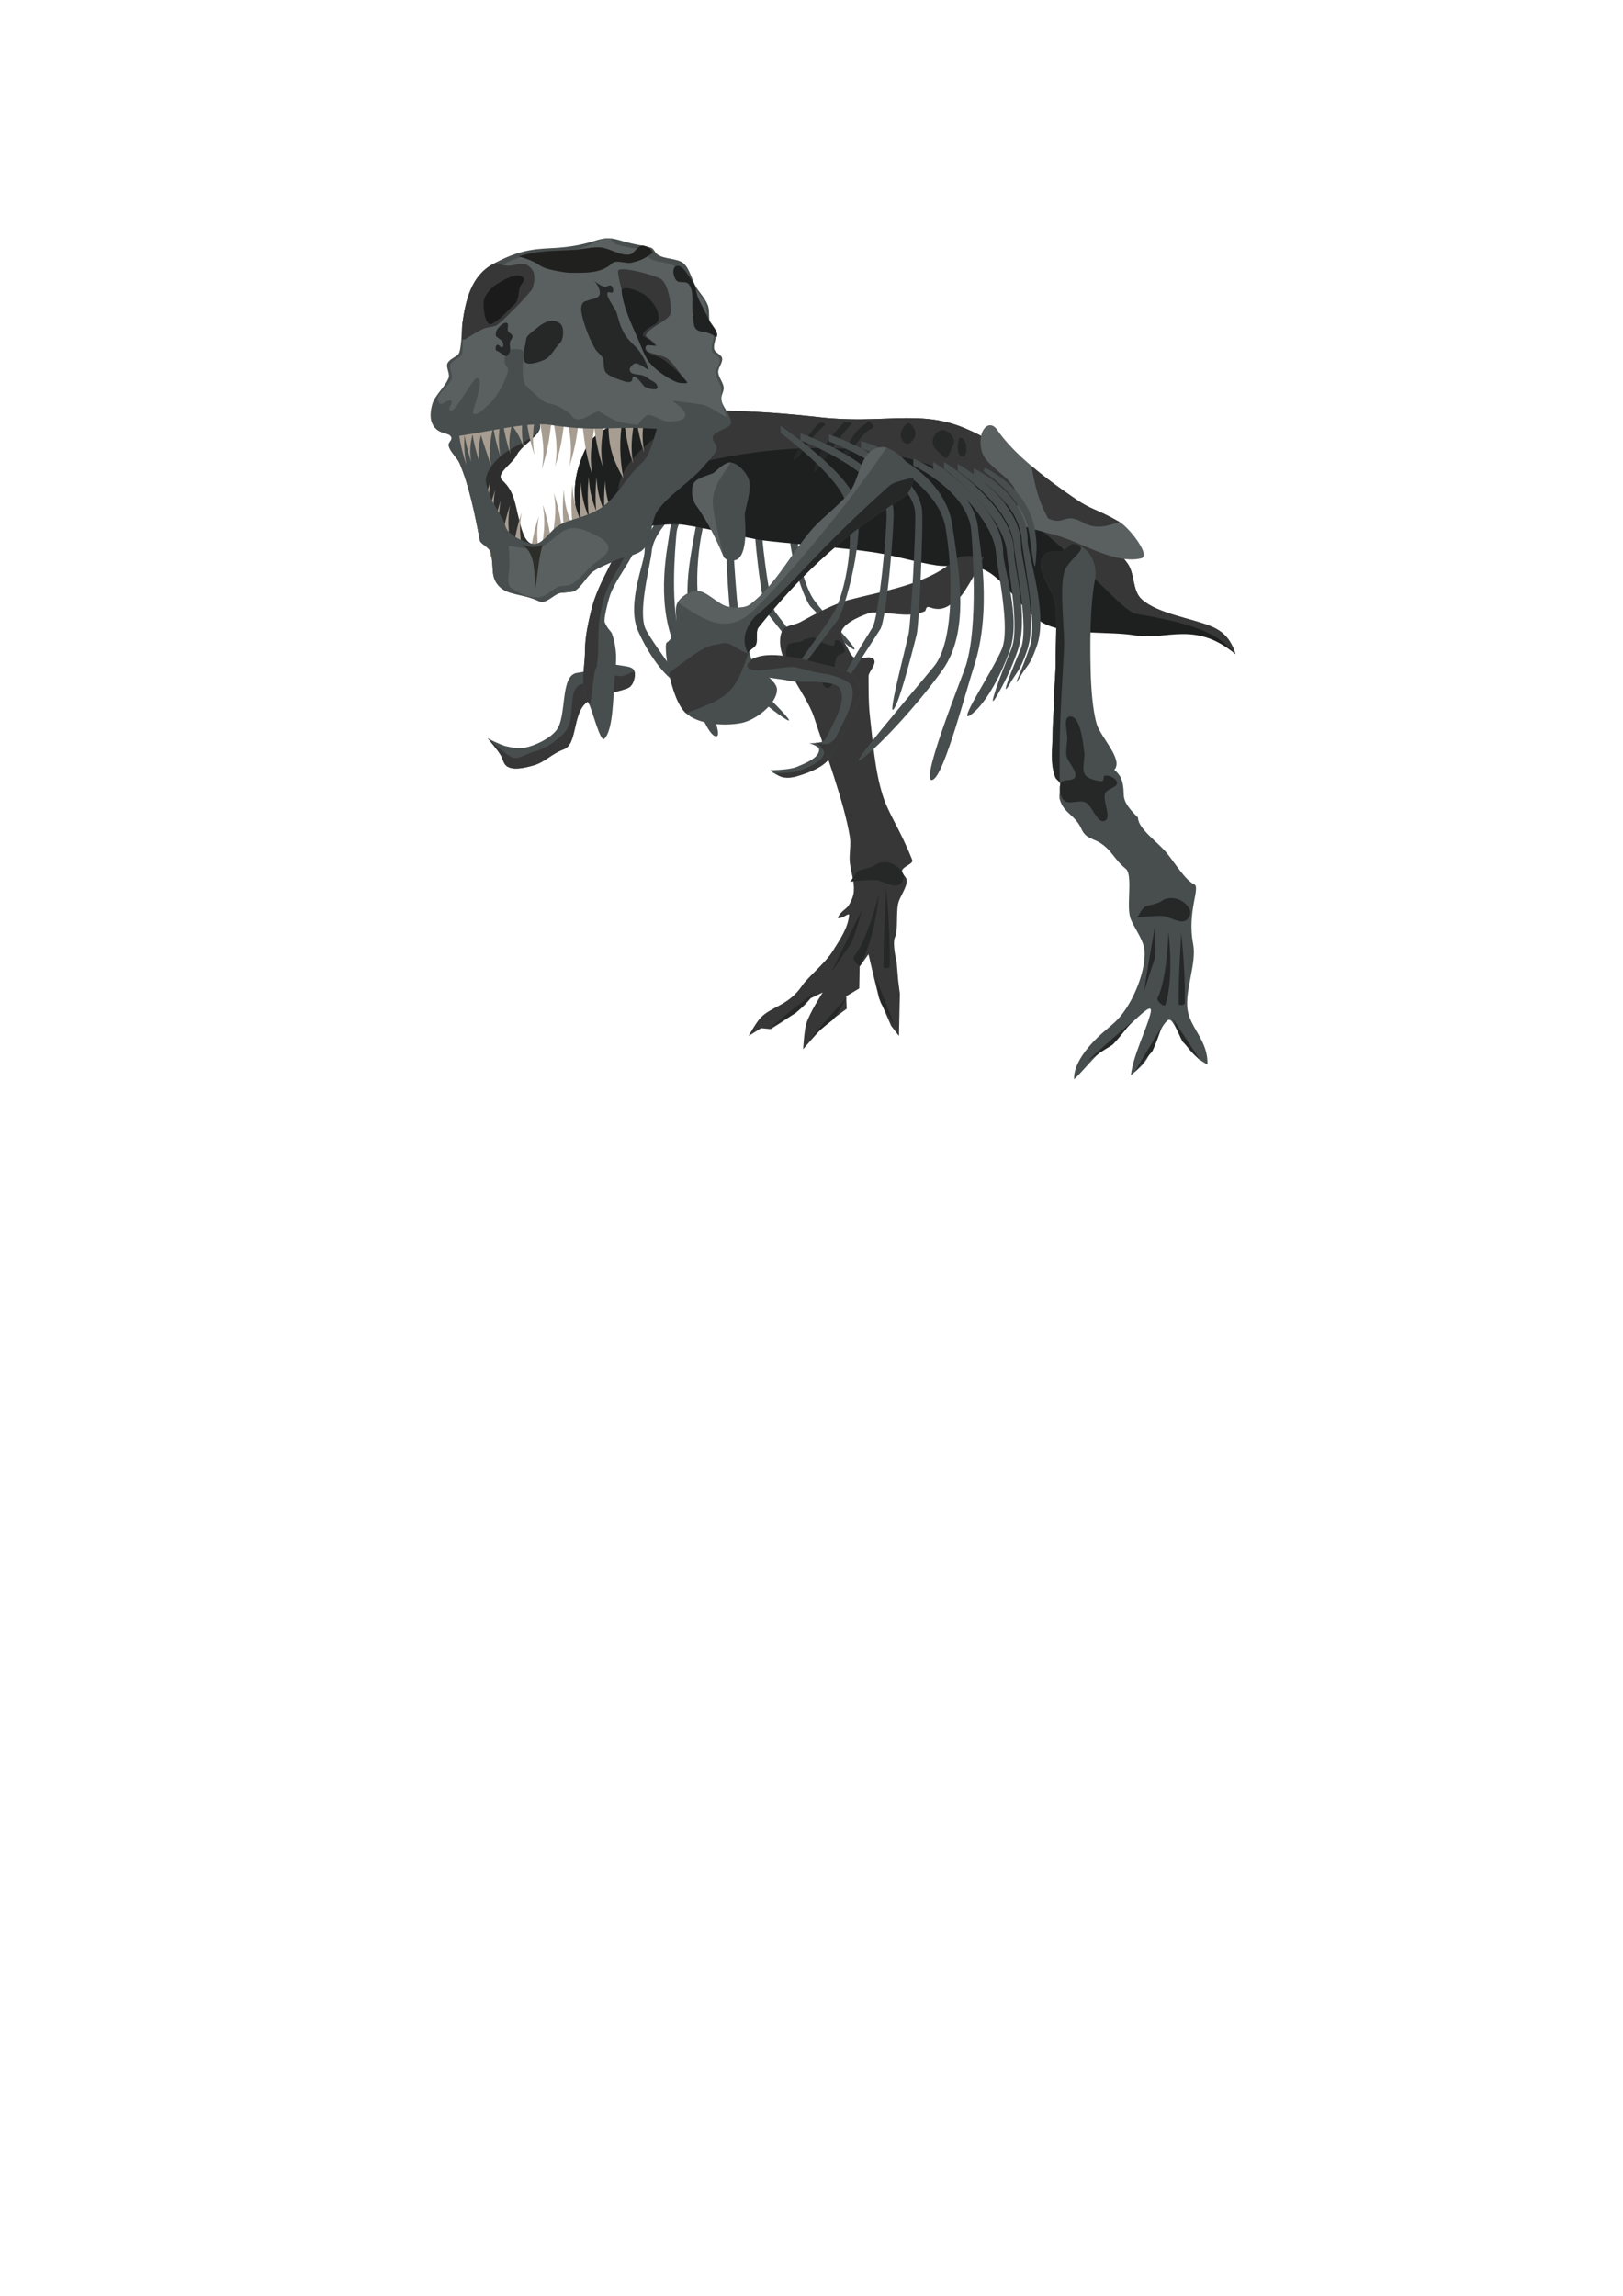<?xml version="1.0" encoding="UTF-8" standalone="no"?>
<!-- Created with Inkscape (http://www.inkscape.org/) -->
<svg
    xmlns:inkscape="http://www.inkscape.org/namespaces/inkscape"
    xmlns:rdf="http://www.w3.org/1999/02/22-rdf-syntax-ns#"
    xmlns="http://www.w3.org/2000/svg"
    xmlns:sodipodi="http://sodipodi.sourceforge.net/DTD/sodipodi-0.dtd"
    xmlns:cc="http://creativecommons.org/ns#"
    xmlns:xlink="http://www.w3.org/1999/xlink"
    xmlns:dc="http://purl.org/dc/elements/1.1/"
    xmlns:svg="http://www.w3.org/2000/svg"
    xmlns:ns1="http://sozi.baierouge.fr"
    id="svg3707"
    sodipodi:docname="dinosaur.svg"
    viewBox="0 0 744.09 1052.4"
    sodipodi:version="0.32"
    inkscape:output_extension="org.inkscape.output.svg.inkscape"
    inkscape:version="0.46"
  >
  <sodipodi:namedview
      id="base"
      bordercolor="#666666"
      inkscape:pageshadow="2"
      guidetolerance="10"
      pagecolor="#ffffff"
      gridtolerance="10000"
      inkscape:window-height="842"
      inkscape:zoom="0.7"
      objecttolerance="10"
      showgrid="false"
      borderopacity="1.0"
      inkscape:current-layer="layer4"
      inkscape:cx="83.78415"
      inkscape:cy="953.05191"
      showguides="true"
      inkscape:window-y="31"
      inkscape:window-x="0"
      inkscape:window-width="1440"
      inkscape:guide-bbox="true"
      inkscape:pageopacity="0.0"
      inkscape:document-units="px"
  />
  <g
      id="layer4"
      inkscape:label="backbone"
      inkscape:groupmode="layer"
    >
    <g
        id="g3343"
        transform="matrix(-1 0 0 .815 755.45 306.94)"
      >
      <path
          id="path3331"
          sodipodi:nodetypes="cssssscc"
          style="fill-rule:evenodd;fill:#484e4e"
          d="m357.86-121.57s25.48 18.89 29.64 31.075c5.13 15.003 0.42 42.182-5.71 52.143-6.06 9.825-23.64 31.864-16.43 26.071 4.93-3.967 12.08-15.313 18.39-23.035 3.35-4.095 13.82-40.78 8.39-55.893-4.86-13.551-34.28-33.571-34.28-33.571v3.21z"
      />
      <path
          id="path3333"
          sodipodi:nodetypes="cssssscc"
          style="fill-rule:evenodd;fill:#484e4e"
          d="m366.96-118.17s38.17 14.35 39.47 32.675c0.49 7.009-3.54 48.604-6.47 53.214-2.76 4.336-20.04 32.45-13.89 26.072 4.87-5.044 12.08-17.1 17.5-25.357 2.9-4.422 6.57-47.908 6.07-54.465-1.59-21.339-42.68-35.359-42.68-35.359v3.22z"
      />
      <path
          id="path3335"
          sodipodi:nodetypes="cssssscc"
          style="fill-rule:evenodd;fill:#484e4e"
          d="m427.83-105.04s27.56 20.412 28.85 38.738c0.5 7.009 6.67 34.279 2.62 43.87-4.46 10.581-21.58 35.784-13.88 29.86 7.34-5.649 14.19-19.838 17.5-29.145 5.42-15.281-3.03-38.311-3.02-45.121 0.04-21.402-32.07-41.422-32.07-41.422v3.22z"
      />
      <path
          id="path3337"
          sodipodi:nodetypes="cssssscc"
          style="fill-rule:evenodd;fill:#484e4e"
          d="m394.74-114.64s34.89 14.31 38.71 36.216c3.37 19.366 4.24 52.273-5.21 63.821-10.57 12.925-41.56 48.875-33.08 42.486 8.44-6.36 25.79-25.146 36.95-40.762 12.73-17.817 7.52-45.335 4.55-66.081-4.09-28.72-41.92-38.89-41.92-38.89v3.21z"
      />
      <path
          id="path3339"
          sodipodi:nodetypes="cssssscc"
          style="fill-rule:evenodd;fill:#484e4e"
          d="m380.1-117.67s38.17 14.35 39.46 32.68c0.5 7.009-1.94 49.862-2.94 55.235-0.99 5.345-11.27 43.78-6.05 33.395 2.98-5.94 8.54-28.211 9.67-32.681 1.29-5.128 3.03-49.928 2.53-56.485-1.59-21.344-42.67-35.354-42.67-35.354v3.21z"
      />
      <path
          id="path3341"
          sodipodi:nodetypes="cssssscc"
          style="fill-rule:evenodd;fill:#484e4e"
          d="m418.73-106.56s25.3 11.831 26.59 30.156c0.49 7.009 3.28 42.796-2.43 61.296-1.52 4.911-22.7 57.259-14.9 52.335 5.21-3.286 14.97-40.803 18.51-51.621 8.52-25.97 2.53-55.988 2.03-62.545-1.59-21.343-29.8-32.831-29.8-32.831v3.21z"
      />
    </g
    >
    <path
        id="path2455"
        sodipodi:nodetypes="csssssscssssssss"
        style="fill-rule:evenodd;fill:#1e2020"
        d="m313.57 240.58c11.37 1.66 28.02 5.98 36.43 7.14 8.55 1.17 36.6 3.23 52.14 5.71 8.22 1.32 18.91 4.51 27.15 5.72 6.38 0.93 15.49-0.74 21.42 1.78 10.63 4.51 18.4 20.65 28.93 25.36 11.33 5.07 28.84 2.92 41.07 5 13.84 2.35 27.15-6.93 45.72 8.57-2.03-6.55-5.37-10.41-11.43-12.85-9.05-3.66-24.11-5.69-31.43-12.15-4.67-4.12-3.06-11.79-6.78-16.78-17.22-23.08-48.68-51.35-75.36-62.15-20.34-8.22-37.28-1.49-65.36-4.64-25.95-2.91-96.4-9.35-107.5 14.29-4.12 8.77-6.33 17.08-4.28 29.64 2.32 14.31 34.93 3.26 49.28 5.36z"
    />
    <path
        id="path2473"
        sodipodi:nodetypes="csssssscssc"
        style="fill-rule:evenodd;fill:#373737"
        d="m566.43 299.86c-2.03-6.55-5.37-10.41-11.43-12.85-9.05-3.66-24.11-5.69-31.43-12.15-4.67-4.12-3.06-11.79-6.78-16.78-17.22-23.08-48.68-51.35-75.36-62.15-20.34-8.22-37.28-1.49-65.36-4.64-25.95-2.91-96.4-9.35-107.5 14.29-4.12 8.77-6.33 17.08-4.28 29.64 22.56-18.11 98.03-40.21 154.11-24.55 56.09 15.66 92.77 69.08 102.42 70.69 32.74 5.48 38.57 10.86 45.61 18.5z"
    />
    <path
        id="path2457"
        sodipodi:nodetypes="cssssssss"
        style="fill-rule:evenodd;fill:#5a6060"
        d="m457.19 197.05c-3.67-5.37-9.32 0.14-7.19 9.41 1.64 7.13 12.45 11.33 15.36 18.05 1.89 4.36 0.71 14.28 2.14 15.71s13.8 4.09 19.64 6.07c10.5 3.57 25.05 12.34 36.07 9.64 4.7-1.15-5.66-14.23-9.86-16.62-11.15-6.35-12.45-5.29-20.14-10.52-13.97-9.51-28.38-20.57-36.02-31.74z"
    />
    <path
        id="path2459"
        sodipodi:nodetypes="cscs"
        style="fill-rule:evenodd;fill:#252827"
        d="m441.07 200.84c-2.09-1.78-2.65 6.16-0.98 7.86 1.47 1.5 2.56 0.47 2.95-1.87 0-2.11 0.23-4.11-1.97-5.99z"
    />
    <path
        id="path2461"
        sodipodi:nodetypes="cssss"
        style="fill-rule:evenodd;fill:#252827"
        d="m432.32 197.18c-2.43-0.06-4.68 2.66-4.73 5.09-0.06 3.17 2.46 4.56 5.18 7.32 1.75 1.79 2.8-2.86 4.37-5.89 1.29-2.48-2.02-6.44-4.82-6.52z"
    />
    <path
        id="path2463"
        sodipodi:nodetypes="cssss"
        style="fill-rule:evenodd;fill:#252827"
        d="m417.32 194.33c-1.44-1.37-3.61 1.85-4.2 3.75-0.59 1.92 0.37 4.51 2.24 5.26 1.53 0.62 3.23-1.44 3.93-2.94 1-2.19 0.02-4.18-1.97-6.07z"
    />
    <path
        id="path2465"
        sodipodi:nodetypes="cssss"
        style="fill-rule:evenodd;fill:#252827"
        d="m398.04 193.43c-5.66 3.69-6.15 5.45-8.04 8.22-2.01 2.94-7.09 12.36-4.29 10.18 5.79-4.52 7.55-12.44 14.47-15.72 0.93-0.44-1.28-3.24-2.14-2.68z"
    />
    <path
        id="path2467"
        sodipodi:nodetypes="cssss"
        style="fill-rule:evenodd;fill:#252827"
        d="m386.79 193.79c-5.29 5.46-9.71 10.89-12.41 17.41-0.93 2.24-1.79 6.87-0.27 4.82 5.23-7.02 11.11-16.28 16.25-21.69 0.74-0.79-2.82-1.32-3.57-0.54z"
    />
    <path
        id="path2469"
        sodipodi:nodetypes="csss"
        style="fill-rule:evenodd;fill:#252827"
        d="m375.54 194.06c-2.73 1.71-15.63 19.91-10.9 16.52 3.99-2.86 7.52-11.19 13.22-15.45 1.15-0.86-0.82-2.02-2.32-1.07z"
    />
    <path
        id="path2471"
        sodipodi:nodetypes="csscc"
        style="fill-rule:evenodd;fill:#1e2020"
        d="m316.75 188.48c-22.24 0.98-42.63 5.28-48.18 17.1-4.12 8.77-6.33 17.08-4.28 29.64 1.16 7.16 9.89 7.97 20.13 7.26-3.63-22.57-2.51-30.08 32.33-54z"
    />
    <path
        id="path3245"
        sodipodi:nodetypes="cccscc"
        style="fill-rule:evenodd;fill:#373737"
        d="m480.51 237.64c7.99 3.7 7.24-3.63 17.24 2.59 6.36 2.35 9.72 0.77 15.6-0.92-11.15-6.35-12.45-5.29-20.14-10.52-6.98-4.75-14.08-9.9-20.38-15.25 1.58 7.76 2.62 14.8 7.68 24.1z"
    />
    <path
        id="path3299"
        sodipodi:nodetypes="csssscssssssss"
        style="fill-rule:evenodd;fill:#484e4e"
        d="m283.57 304.86c-6.21-1.19-10.65 2.56-18.93 3.57-8.11 1-4.5 20.08-9.64 26.43-3.08 3.8-9.5 6.83-14.29 7.86-2.62 0.56-6.32-0.06-8.92-0.71-2.61-0.66-8.22-3.58-8.22-3.58s4.61 5.27 6.07 7.86c1.02 1.8 1.13 3.86 2.86 5 2.95 1.95 8.37 0.58 11.79-0.36 5.78-1.58 7.89-5.08 14.28-7.5 6.18-2.33 3.87-16.43 10.36-21.42 4.67-3.6 13.05-4.35 18.57-6.43 2.38-0.9 3.34-3.54 3.57-6.07 0.37-4.18-3.38-3.86-7.5-4.65z"
    />
    <path
        id="path3301"
        sodipodi:nodetypes="csssscssssssss"
        style="fill-rule:evenodd;fill:#373737"
        d="m283.57 309.86c-6.21-1.19-7.8 2.56-16.07 3.57-8.11 1-3.08 15.44-8.21 21.79-3.08 3.8-9.51 8.26-14.29 9.29-2.63 0.56-7.04 3.5-9.64 2.85-2.61-0.65-11.79-8.93-11.79-8.93s4.61 5.27 6.07 7.86c1.02 1.8 1.13 3.86 2.86 5 2.95 1.95 8.37 0.58 11.79-0.36 5.78-1.58 7.89-5.08 14.28-7.5 6.18-2.33 3.87-16.43 10.36-21.42 4.67-3.6 13.05-4.35 18.57-6.43 2.38-0.9 3.34-3.54 3.57-6.07 0.37-4.18-3.38 1.14-7.5 0.35z"
    />
  </g
  >
  <g
      id="layer3"
      inkscape:label="body"
      inkscape:groupmode="layer"
    >
    <path
        id="path3267"
        sodipodi:nodetypes="csssssssscsssscccsccscsccccccccccccssssssssssssssssscs"
        style="fill-rule:evenodd;fill:#373737"
        d="m438.27 256.27c-13.01 11.7-32.28 14.35-48.75 18.62-7.25 1.88-16.32 6.82-22.73 10.33-2.4 1.31-7.14 1.42-8.22 3.93-4.93 11.49 10.76 27.76 14.64 39.64 4.9 15.01 13.92 39.21 16.41 54.8 0.65 4.02-0.43 7.75 0 11.8 0.54 5.02 2.2 8.37 1.81 13.4-0.16 2.06-1.34 4.72-2.5 6.43-1.07 1.57-3.57 2.52-4.9 5.55 2.06 0.64 5.4-2.76 5.26-1.26-0.61 6.32-4.68 11.8-7.5 16.42-3.34 5.48-11.31 11.84-13.98 15.78-6.36 9.41-14.29 9.56-19.24 14.94-1.99 2.16-5.36 8.21-5.36 8.21l5.72-3.57 4.35 0.42c-0.12 0.1 7.26-4.39 12.02-7.9 3.5-2.58 6.36-6.22 6.36-6.22l5.54-2.66s-6.19 9.46-7.62 14.53c-0.87 3.1-1.37 11.47-1.37 11.47s6.52-7.69 9.35-10.27c3.25-2.98 10.65-8.3 10.65-8.3l-0.29-5.67 6.01-3.61 0.19-9.99 4.05-5.68 2.54 10.8 2.31 9.36 5.55 12.65 3.57 4.64 0.42-19.41-0.77-5.94-0.72-8.58s-2.14-8.57-0.71-11.42c1.43-2.86 0.41-10.85 1.43-15.36 0.75-3.34 4.12-7.3 3.92-10.72-0.08-1.43-2.34-2.86-2.14-4.28 0.29-2.03 5.4-3.1 4.64-5-5.63-14.27-10.74-20.75-13.55-29.69-3.65-11.63-4.48-24.75-5.9-36.86-0.66-5.71-0.55-15.95-0.55-17.74 0-1.78 3.78-5.5 2.5-7.5-1.5-2.36-6.89 0.39-9.28-1.07-1.32-0.81-2.15-2.91-2.86-4.28-1.1-2.15-3.6-5.22-2.86-7.5 1.47-4.5 10.72-7.86 13.22-8.58 2.5-0.71 13.28 0.96 17.25 0.82 3.58-0.12 4.43-0.19 7.75-1.53 0.85-0.35 0.15-2.65 2.5-1.79 6.52 2.42 9.78-1.91 13.21-4.28 2.82-1.95 11.44-18.78 11.44-18.78s-9.94-1.68-12.81 0.9z"
    />
    <path
        id="path3269"
        sodipodi:nodetypes="csssssssscc"
        style="fill-rule:evenodd;fill:#252827"
        d="m373.19 292.02c1.4 1.96 7.14 3.93 8.57 3.93s0.6-2.27 1.43-2.5c1.9-0.52 3.91 2.51 4.11 4.47 0.21 2.11-2.84 1.47-3.75 3.39-1.65 3.49 0 12.46-3.57 13.93-3.44 1.41-4.11-8.49-7.5-10-2.65-1.18-3.22 0.34-9.83-1.25-2.43-0.59-2.83-6.04-1.6-8.22 1.01-1.8 6.67-0.78 7.5-2.68 1.54-0.35 3.09-0.71 4.64-1.07z"
    />
    <path
        id="path2442"
        sodipodi:nodetypes="cssssssssssssssssss"
        style="fill-rule:evenodd;fill:#484e4e"
        d="m343.77 277.16c12.09-8.96 19.91-25.09 29.3-35.36 4.63-5.06 12.84-11.06 16.79-16.67 3.65-5.17 4.47-14.54 9.47-18.43 1.71-1.33 5.01-2.18 7.07-1.52 5.26 1.7 12.01 8.13 12.38 13.64 0.19 2.94-2.17 7.78-4.67 9.33-31.26 19.48-49.18 38.15-66.3 59.36-1.54 1.91-0.22 5.86-1.26 8.08-0.68 1.46-3.46 2.43-3.53 4.04-0.26 5.32 13.31 11.22 13.21 16.54-0.14 6.64-9.97 14.07-16.5 15.28-7.95 1.48-19.57 0.65-25.25-4.54-7.42-6.79-10.36-31.57-8.84-32.33s3.32-4 4.04-6.06c1.22-3.52-0.91-9.18 1.01-12.37 1.53-2.54 5.38-5.14 8.33-5.31 4.98-0.27 10 6.45 14.9 7.33 2.93 0.52 7.47 0.76 9.85-1.01z"
    />
    <path
        id="path2446"
        sodipodi:nodetypes="cssssscc"
        style="fill-rule:evenodd;fill:#484e4e"
        d="m357.86 198.43s25.48 18.89 29.64 31.08c5.13 15 0.42 42.18-5.71 52.14-6.06 9.82-23.64 31.86-16.43 26.07 4.93-3.97 12.08-15.31 18.39-23.04 3.35-4.09 13.82-40.78 8.39-55.89-4.86-13.55-34.28-33.57-34.28-33.57v3.21z"
    />
    <path
        id="path2448"
        sodipodi:nodetypes="cssssscc"
        style="fill-rule:evenodd;fill:#484e4e"
        d="m366.96 201.83s38.17 14.35 39.47 32.68c0.49 7-3.54 48.6-6.47 53.21-2.76 4.33-20.04 32.45-13.89 26.07 4.87-5.04 12.08-17.1 17.5-25.36 2.9-4.42 6.57-47.9 6.07-54.46-1.59-21.34-42.68-35.36-42.68-35.36v3.22z"
    />
    <path
        id="path2454"
        sodipodi:nodetypes="cssssscc"
        style="fill-rule:evenodd;fill:#484e4e"
        d="m427.83 214.96s27.56 20.41 28.85 38.74c0.5 7.01 6.67 34.28 2.62 43.87-4.46 10.58-21.58 35.78-13.88 29.86 7.34-5.65 14.19-19.84 17.5-29.15 5.42-15.28-3.03-38.31-3.02-45.12 0.04-21.4-32.07-41.42-32.07-41.42v3.22z"
    />
    <path
        id="path2458"
        sodipodi:nodetypes="cssssscc"
        style="fill-rule:evenodd;fill:#484e4e"
        d="m394.74 205.36s34.89 14.31 38.71 36.22c3.37 19.36 4.24 52.27-5.21 63.82-10.57 12.92-41.56 48.87-33.08 42.48 8.44-6.36 25.79-25.14 36.95-40.76 12.73-17.82 7.52-45.33 4.55-66.08-4.09-28.72-41.92-38.89-41.92-38.89v3.21z"
    />
    <path
        id="path2462"
        sodipodi:nodetypes="cssssscc"
        style="fill-rule:evenodd;fill:#484e4e"
        d="m380.1 202.33s38.17 14.35 39.46 32.68c0.5 7.01-1.94 49.86-2.94 55.23-0.99 5.35-11.27 43.78-6.05 33.4 2.98-5.94 8.54-28.21 9.67-32.68 1.29-5.13 3.03-49.93 2.53-56.49-1.59-21.34-42.67-35.35-42.67-35.35v3.21z"
    />
    <path
        id="path2464"
        sodipodi:nodetypes="cssssscc"
        style="fill-rule:evenodd;fill:#484e4e"
        d="m418.73 213.44s25.3 11.83 26.59 30.16c0.49 7.01 3.28 42.79-2.43 61.29-1.52 4.91-22.7 57.26-14.9 52.34 5.21-3.29 14.97-40.81 18.51-51.62 8.52-25.97 2.53-55.99 2.03-62.55-1.59-21.34-29.8-32.83-29.8-32.83v3.21z"
    />
    <path
        id="path2466"
        sodipodi:nodetypes="cssssscc"
        style="fill-rule:evenodd;fill:#484e4e"
        d="m432.83 214.96s27.56 20.41 28.85 38.74c0.5 7.01 6 34.26 1.95 43.85-4.46 10.58-11.73 30.18-6.81 21.78 3.29-5.63 6.36-11.51 9.67-20.81 5.43-15.28-1.6-38.55-1.59-45.36 0.04-21.4-32.07-41.42-32.07-41.42v3.22z"
    />
    <path
        id="path2468"
        sodipodi:nodetypes="cssssscc"
        style="fill-rule:evenodd;fill:#484e4e"
        d="m439.08 215.85s24.52 16.31 25.82 34.63c0.49 7.01 7.07 37.48 3.02 47.07-4.47 10.58-9.77 24.11-4.85 15.71 3.29-5.63 4.4-5.44 7.71-14.74 5.42-15.28-2.68-41.76-2.67-48.57 0.04-21.4-29.03-37.31-29.03-37.31v3.21z"
    />
    <path
        id="path2470"
        sodipodi:nodetypes="cssssscc"
        style="fill-rule:evenodd;fill:#484e4e"
        d="m446.4 217.87s20.8 11.64 22.1 29.96c0.49 7.01 6.98 37.48 3.96 47.45-3.2 10.58-9.52 23.1-4.59 14.69 3.29-5.62 4.15-4.42 7.45-13.73 5.43-15.28-4.19-41.76-4.18-48.56 0.04-21.41-24.74-33.02-24.74-33.02v3.21z"
    />
    <path
        id="path2472"
        sodipodi:nodetypes="cssscc"
        style="fill-rule:evenodd;fill:#484e4e"
        d="m450.95 216.1s18.27 11.03 20.96 28.7c0.99 6.53 2.37 18.52 2.84 13.66 0.76-7.94 0.52-9.36-0.01-13.82-2.5-21.19-23.29-30.24-23.29-30.24l-0.5 1.7z"
    />
    <path
        id="path2443"
        sodipodi:nodetypes="cscssscc"
        style="fill-rule:evenodd;fill:#252827"
        d="m346.45 282.34c16.48-13.57 24.24-26.14 58.88-57.51 3.91-3.54 3.08-3.31 13.45-6.01 0.19 2.94-2.17 7.78-4.67 9.33-31.26 19.48-49.18 38.15-66.3 59.36-1.54 1.91-0.22 5.86-1.26 8.08-0.68 1.46-3.46 2.43-3.53 4.04-3.61-6.45-0.84-12.77 3.43-17.29z"
    />
    <path
        id="path2445"
        sodipodi:nodetypes="cssscccsss"
        style="fill-rule:evenodd;fill:#5a6060"
        d="m343.77 277.16c12.09-8.96 19.91-25.09 29.3-35.36 4.63-5.06 12.84-11.06 16.79-16.67 3.65-5.17 4.47-14.54 9.47-18.43 1.71-1.33 5.01-2.18 7.07-1.52-17.6 26.83-49.43 63.48-59.14 72.78-13.35 14.55-24.48 6.13-36.57-1.81 1.53-2.54 5.38-5.14 8.33-5.31 4.98-0.27 10 6.45 14.9 7.33 2.93 0.52 7.47 0.76 9.85-1.01z"
    />
    <path
        id="path2447"
        sodipodi:nodetypes="ccccc"
        style="fill-rule:evenodd;fill:#373737"
        d="m343.02 299.63c-6 17.87-9.02 20.29-28.54 27.28-3.71-3.4-6.3-11.29-7.77-18.43 13.02-9.79 16.71-12.58 21.91-13.01 6.69-2.12 6.95 1.34 14.4 4.16z"
    />
    <path
        id="path2449"
        sodipodi:nodetypes="cssssssss"
        style="fill-rule:evenodd;fill:#484e4e"
        d="m318.21 221.29c1.65-2.35 7.15-3.57 8.58-4.28 1.42-0.72 5.34-5.28 8.21-5 3.32 0.32 7.03 4.37 8.21 7.5 1.76 4.63-1.78 14.28-1.78 16.42 0 2.15 1.8 16.75-3.22 20.36-1.58 1.14-5.67 0.73-6.42-1.07-3.53-8.43-7.13-15.88-12.86-23.93-1.63-2.28-2.32-7.7-0.72-10z"
    />
    <path
        id="path2451"
        sodipodi:nodetypes="cscssss"
        style="fill-rule:evenodd;fill:#5a6060"
        d="m318.21 221.29c1.65-2.35 7.15-3.57 8.58-4.28 1.42-0.72 5.34-5.28 8.21-5-4.56 6.99-8.18 11.43-8.21 17.85-0.04 7.26 5.75 27.16 5 25.36-3.53-8.43-7.13-15.88-12.86-23.93-1.63-2.28-2.32-7.7-0.72-10z"
    />
    <path
        id="path3247"
        sodipodi:nodetypes="cssssscscsssscsscsscsssssssssssssssz"
        style="fill-rule:evenodd;fill:#484e4e"
        d="m477.8 255.86c3.21-4.94 6.41-1.95 9.35-3.29 1.96-0.88 3.32-3.69 5.3-3.28 7.32 1.52 10.82 9.68 9.6 16.16-2.38 12.59-2.31 30.05-2.02 41.92 0.17 7.05 0.79 17.74 2.77 24.5 1.78 6.05 12.39 16.35 8.08 20.96 2.62 2.36 4.2 4.56 4.3 11.11 0.04 3.2 1.45 5.75 6.56 10.86 0.02 5.07 8.92 11.04 13.14 16.16 3.79 4.62 8.62 12.63 12.62 14.4 3.03 1.33-3.37 12.53-0.5 27.27 1.74 8.96-3.89 21.29-2.53 30.31 1.27 8.4 9.51 14.21 9.09 25-13.33-6.93-14.96-23.19-18.35-20.15-4.02 3.61-6.73 13.63-9.93 18.38-2.12 3.15-5.01 4.94-6.82 6.82 1.03-9.25 7.04-20.73 8.96-28.31 1.98-7.78-8.62 5.17-23.61 18.21-3.23 2.81-6.74 7.36-11.36 11.87-0.47-8.11 8.4-17.21 12.63-20.96 5.39-4.79 7.34-5.74 11.11-11.37 4.61-6.88 8.95-17.98 8.58-26.26-0.2-4.61-3.69-9.16-6.06-14.14-1.63-3.44-1.08-8.83-1.01-12.63 0.05-2.59 0.5-9.47-1.51-11.11-5.87-4.8-6.2-8.46-12.12-12.12-2.98-1.84-6.32-1.81-8.21-6.06-3.05-6.84-8.08-7.1-9.98-13.64-0.63-2.18 0.76-5.43 0-7.58-0.32-0.91-1.66-1.62-2.02-2.52-2.55-6.36-1.29-13.49-1.26-20.33 0.02-4.72 0.73-13.34 0.76-18.06 0.02-3.65 0.68-10.49 0.63-14.14-0.13-8.5 0.73-17.81-0.13-26.26-0.72-7.17-9.34-16.67-6.06-21.72z"
    />
    <path
        id="path3249"
        sodipodi:nodetypes="csssccsssssz"
        style="fill-rule:evenodd;fill:#252827"
        d="m477.8 255.86c3.21-4.94 6.41-1.95 9.35-3.29 1.96-0.88 3.32-3.69 5.3-3.28 7.32 1.52 0.16 4.92-3.62 10.81-3.31 5.15-1.24 22.54-0.95 34.42-0.12 10.6-2.63 35.01-2 64.37-0.32-0.91-1.66-1.62-2.02-2.52-2.55-6.36-1.29-13.49-1.26-20.33 0.02-4.72 0.73-13.34 0.76-18.06 0.02-3.65 0.68-10.49 0.63-14.14-0.13-8.5 0.73-17.81-0.13-26.26-0.72-7.17-9.34-16.67-6.06-21.72z"
    />
    <path
        id="path3251"
        sodipodi:nodetypes="cssssssssssssss"
        style="fill-rule:evenodd;fill:#252827"
        d="m490.36 328.43c5.37-0.77 6.43 14.65 6.78 16.79 0.36 2.14-1.39 7.56 0.36 10 1.4 1.96 6.07 2.86 7.5 2.86s0.6-2.27 1.43-2.5c1.89-0.53 5.51 1.25 5.71 3.21 0.22 2.12-4.44 2.72-5.35 4.64-1.66 3.49 3.21 11.4-0.36 12.86-3.44 1.41-5.54-7.06-8.93-8.57-2.65-1.18-7.49 1.23-9.64-0.71-1.86-1.68-2.66-6.04-1.43-8.22 1.02-1.8 5.6-0.6 6.43-2.5 1.29-2.95-3.41-6.82-3.93-10-0.35-2.12 0.2-5 0.36-7.14 0.24-3.22-2.13-10.26 1.07-10.72z"
    />
    <path
        id="path3253"
        sodipodi:nodetypes="csssssss"
        style="fill-rule:evenodd;fill:#252827"
        d="m521.07 420.58c1.79-1.43 2.14-4.65 5-5.36s3.52-0.96 5-1.43c1.84-0.59 2.14-2.14 6.07-2.14s7.81 3.01 8.57 6.07c0.35 1.39-0.85 3.65-2.14 4.29-2.94 1.44-7.44-1.92-10.71-2.15-3.54-0.24-11.79 0.72-11.79 0.72z"
    />
    <path
        id="path3255"
        sodipodi:nodetypes="ccsc"
        style="fill-rule:evenodd;fill:#252827"
        d="m524.64 454.15c0-2.14 5-30.36 5-30.36s0.29 14.5-0.35 16.16c-1.43 3.66-5 15.27-4.65 14.2z"
    />
    <path
        id="path3257"
        sodipodi:nodetypes="cssc"
        style="fill-rule:evenodd;fill:#252827"
        d="m535.71 427.01s-0.65 22.21-5 30.35c-0.77 1.45 3.13 4.59 3.58 3.22 4.11-12.75 1.42-33.57 1.42-33.57z"
    />
    <path
        id="path3259"
        sodipodi:nodetypes="cssc"
        style="fill-rule:evenodd;fill:#252827"
        d="m541.43 427.01c0.36 2.14-1.21 16.94-1.07 33.21 0 0.86 2.84 0.51 2.85-0.36 0.26-17.22-1.78-32.85-1.78-32.85z"
    />
    <path
        id="path3261"
        sodipodi:nodetypes="ccsc"
        style="fill-rule:evenodd;fill:#252827"
        inkscape:transform-center-y="3.0240513"
        d="m498.74 486.22c1.17-1.43 20.06-17.72 20.06-17.72s-7.69 9.85-9.06 10.63c-3 1.71-11.83 7.62-11 7.09z"
    />
    <path
        id="path3263"
        style="fill-rule:evenodd;fill:#252827"
        d="m520.22 491.53c0.58-1.57 12.51-21.02 12.51-21.02s-3.68 10.66-4.69 11.72c-2.21 2.35-8.41 10-7.82 9.3z"
        sodipodi:nodetypes="ccsc"
        inkscape:transform-center-y="8.1444353"
        inkscape:transform-center-x="16.64531"
    />
    <path
        id="path3265"
        style="fill-rule:evenodd;fill:#252827"
        d="m550.19 486.18c-0.58-1.44-12.51-19.24-12.51-19.24s3.68 9.75 4.69 10.73c2.21 2.14 8.41 9.15 7.82 8.51z"
        inkscape:transform-center-x="-16.645314"
        inkscape:transform-center-y="7.4539391"
        sodipodi:nodetypes="ccsc"
    />
    <path
        id="path3271"
        sodipodi:nodetypes="csssssss"
        style="fill-rule:evenodd;fill:#252827"
        d="m389.64 404.15c1.79-1.43 2.15-4.64 5-5.36 2.86-0.71 3.52-0.95 5-1.43 1.84-0.58 2.15-2.14 6.07-2.14 3.93 0 7.81 3.01 8.58 6.07 0.34 1.4-0.86 3.65-2.15 4.29-2.94 1.44-7.44-1.92-10.71-2.15-3.54-0.24-11.79 0.72-11.79 0.72z"
    />
    <path
        id="path3273"
        sodipodi:nodetypes="ccsc"
        style="fill-rule:evenodd;fill:#252827"
        d="m381.38 445.44c0.65-2.09 13.88-28.47 13.88-28.47s-4.07 14.22-5.19 15.69c-2.46 3.24-9.35 13.74-8.69 12.78z"
    />
    <path
        id="path3275"
        sodipodi:nodetypes="cssc"
        style="fill-rule:evenodd;fill:#252827"
        d="m403.03 409.76s-5.45 21.54-11.46 28.55c-1.06 1.25 2.07 5.16 2.79 3.91 6.78-11.55 8.67-32.46 8.67-32.46z"
    />
    <path
        id="path3277"
        sodipodi:nodetypes="cssc"
        style="fill-rule:evenodd;fill:#252827"
        d="m406.13 406.37c0.36 2.38-1.2 18.85-1.07 36.95 0.01 0.96 2.85 0.56 2.86-0.4 0.26-19.15-1.79-36.55-1.79-36.55z"
    />
    <path
        id="path3279"
        style="fill-rule:evenodd;fill:#252827"
        d="m353.04 471.15c1.23-1.38 20.89-16.73 20.89-16.73s-8.17 9.47-9.56 10.18c-3.08 1.56-12.19 7.04-11.33 6.55z"
        sodipodi:nodetypes="ccsc"
        inkscape:transform-center-y="3.0204913"
        inkscape:transform-center-x="0.14674338"
    />
    <path
        id="path3281"
        style="fill-rule:evenodd;fill:#252827"
        d="m372.33 475.27c0.85-1.43 16.11-18.4 16.11-18.4s-5.55 9.81-6.74 10.68c-2.6 1.9-10.09 8.3-9.37 7.72z"
        inkscape:transform-center-x="17.847229"
        inkscape:transform-center-y="4.9874247"
        sodipodi:nodetypes="ccsc"
    />
    <path
        id="path3283"
        style="fill-rule:evenodd;fill:#252827"
        d="m409.89 469.88c-0.27-1.52-8.29-21.4-8.29-21.4s1.6 10.3 2.38 11.46c1.73 2.56 6.36 10.69 5.91 9.94z"
        sodipodi:nodetypes="ccsc"
        inkscape:transform-center-y="10.714297"
        inkscape:transform-center-x="-14.759127"
    />
    <path
        id="path3290"
        sodipodi:nodetypes="cssssccsssss"
        style="fill-rule:evenodd;fill:#484e4e"
        d="m277.03 338.69c4.4-4.14 4.09-21.58 4.8-28.54 0.56-5.48 1.55-11.51-1.26-19.7-0.4-1.16-1.72-1.67-3.28-5.05-0.68-1.47 1.36-9.08 2.02-11.36 2.72-9.41 12.33-18.23 16.41-33.59l-6.82-3.53c-5.34 18.45-14.52 28.61-17.93 43.18-1.08 4.65-2.77 11.36-2.77 18.44 0 4.57-1.11 10.97-0.76 14.9 0.31 3.56 1.06 6.53 2.52 9.09 1.47 2.56 5.26 17.87 7.07 16.16z"
    />
    <path
        id="path3292"
        sodipodi:nodetypes="ccccssssc"
        style="fill-rule:evenodd;fill:#373737"
        d="m273.5 305.86c2.04-12.47-1.01-15.61 3.53-32.07 2.73-9.41 10.06-16.22 14.15-31.57l-2.28-5.3c-5.34 18.45-14.52 28.61-17.93 43.18-1.08 4.65-2.77 11.36-2.77 18.44 0 4.57-1.11 10.97-0.76 14.9 0.31 3.56 1.06 6.53 2.52 9.09 1.47 2.56 1.72-14.96 3.54-16.67z"
    />
  </g
  >
  <g
      id="layer2"
      inkscape:label="head"
      inkscape:groupmode="layer"
    >
    <path
        id="path5102"
        sodipodi:nodetypes="cssssssssssssssssssssssssssssssssssssss"
        style="fill:none"
        d="m283.75 110.04c-9.79-2.9-9.67 2.73-31.61 3.75-8.34 0.39-15.18 1.25-26.25 7.32-9.8 5.38-12.49 16.41-13.93 27.5-0.29 2.24-0.31 12.38-1.96 13.93-1.17 1.1-3.92 2.15-4.82 3.93-0.87 1.72 1.14 4.78 0.53 6.61-1.29 3.92-6.4 8.15-7.5 12.14-0.86 3.11-1.37 6.91 0.36 9.64 2.98 4.69 7.25 2.95 8.39 5.54 0.58 1.31-1.47 2.34-1.25 3.75 0.46 2.85 3.88 5.56 5 8.21 4.29 10.1 6.87 22.62 9.29 35.36 0.31 1.61 4.4 3.1 5 5.54 1.58 6.39-0.28 10.88 3.57 15.17 4.15 4.62 10.77 3.48 18.57 7.15 3.56 1.67 7.15-4.19 11.07-3.93 0.54 0.03 3.04-0.35 3.58-0.36 3.73-0.07 6.96-7.12 10-9.28 2.97-2.13 6.72-3.37 10-5 3.7-1.85 9.78-2.23 12.85-5 4.02-3.63 3.73-13.39 6.79-17.86 5.09-7.46 15.76-13.68 21.43-20.72 1.82-2.27 5.27-4.97 5.71-7.85 0.26-1.68-2.33-3.76-1.78-5.36 1.03-3.07 9.02-3.79 8.39-6.96-0.93-4.67-4.3-6.8-4.47-10.54-0.07-1.69 1.27-3.5 1.08-5.18-0.26-2.24-2.28-4.54-2.5-6.78-0.22-2.16 2.2-4.48 1.78-6.61-0.3-1.57-3.07-2.42-3.57-3.93-0.71-2.15 1.19-5.29 0.71-7.5-0.36-1.69-2.49-3.31-2.85-5-0.45-2.11-0.05-4.69-0.54-6.79-0.78-3.32-3.69-6.23-5.53-9.1-2.01-3.13-3.13-8.99-6.08-11.25-2.95-2.28-8.8-1.7-11.78-3.93-1.36-1.02-1.6-2.72-3.22-3.22-3.63-1.11-5.8-0.82-14.46-3.39z"
    />
    <path
        id="path5949"
        sodipodi:nodetypes="cccc"
        style="fill-rule:evenodd;fill:#a79d91"
        d="m247.04 236.54c-3.46 10.59-3.67 16.78-4.94 25.86 2.5-0.12 3.86-0.74 6.36-0.86-1.54-9.76-3.09-15.6-1.42-25z"
    />
    <path
        id="path5951"
        sodipodi:nodetypes="cccc"
        style="fill-rule:evenodd;fill:#a79d91"
        d="m248.89 231.54c3.45 10.59 3.66 16.78 4.93 25.86-2.5-0.12-3.86-0.74-6.36-0.86 1.54-9.76 3.09-15.6 1.43-25z"
    />
    <path
        id="path5953"
        sodipodi:nodetypes="cccc"
        style="fill-rule:evenodd;fill:#a79d91"
        d="m253.89 225.83c3.45 10.59 3.66 16.77 4.93 25.86-2.5-0.12-3.86-0.75-6.36-0.86 1.54-9.77 3.09-15.6 1.43-25z"
    />
    <path
        id="path5955"
        sodipodi:nodetypes="cccc"
        style="fill-rule:evenodd;fill:#a79d91"
        d="m258.49 224.32c-1.09 11.09 0.04 17.18 0.76 26.32 2.42-0.65 3.61-1.56 6.03-2.21-3.62-9.2-6.39-14.56-6.79-24.11z"
    />
    <path
        id="path5957"
        sodipodi:nodetypes="cccc"
        style="fill-rule:evenodd;fill:#a79d91"
        d="m262.42 222.18c-1.09 11.09 0.04 17.18 0.76 26.32 2.42-0.66 3.61-1.56 6.03-2.22-3.62-9.2-6.39-14.56-6.79-24.1z"
    />
    <path
        id="path5959"
        sodipodi:nodetypes="cccc"
        style="fill-rule:evenodd;fill:#a79d91"
        d="m266.35 221.11c-1.09 11.09 0.03 17.17 0.76 26.32 2.41-0.66 3.61-1.56 6.03-2.22-3.62-9.2-6.39-14.56-6.79-24.1z"
    />
    <path
        id="path5961"
        sodipodi:nodetypes="cccc"
        style="fill-rule:evenodd;fill:#a79d91"
        d="m269.92 218.61c-1.09 11.09 0.04 17.17 0.76 26.32 2.42-0.66 3.61-1.56 6.03-2.22-3.62-9.2-6.39-14.56-6.79-24.1z"
    />
    <path
        id="path5963"
        sodipodi:nodetypes="cccc"
        style="fill-rule:evenodd;fill:#a79d91"
        d="m273.49 218.61c-1.09 11.09 0.04 17.17 0.76 26.32 2.42-0.66 3.61-1.56 6.03-2.22-3.62-9.2-6.39-14.56-6.79-24.1z"
    />
    <path
        id="path5965"
        sodipodi:nodetypes="cccc"
        style="fill-rule:evenodd;fill:#a79d91"
        d="m277.42 220.39c-1.09 11.1 0.04 17.18 0.76 26.32 2.42-0.65 3.61-1.56 6.03-2.21-3.62-9.2-6.39-14.56-6.79-24.11z"
    />
    <path
        id="path5967"
        sodipodi:nodetypes="cccc"
        style="fill-rule:evenodd;fill:#a79d91"
        d="m248.89 231.54c3.45 10.59 3.66 16.78 4.93 25.86-2.5-0.12-3.86-0.74-6.36-0.86 1.54-9.76 3.09-15.6 1.43-25z"
    />
    <path
        id="path5915"
        sodipodi:nodetypes="cssssssssssssssscsssssssssc"
        style="fill-rule:evenodd;fill:#2e2e2e"
        d="m198.57 194.86c2.98 4.69 7.25 2.95 8.39 5.54 0.58 1.31-1.47 2.34-1.25 3.75 0.46 2.85 3.88 5.56 5 8.21 4.29 10.1 6.87 22.62 9.29 35.36 0.31 1.61 4.4 3.1 5 5.54 1.58 6.39-0.28 10.88 3.57 15.17 4.15 4.62 10.77 3.48 18.57 7.15 3.56 1.67 7.15-4.19 11.07-3.93 0.54 0.03 3.04-0.35 3.58-0.36 3.73-0.07 6.96-7.12 10-9.28 2.97-2.13 6.72-3.37 10-5 3.7-1.85 9.78-2.23 12.85-5 4.02-3.63 3.73-13.39 6.79-17.86 5.09-7.46 15.76-13.68 21.43-20.72 1.82-2.27 5.27-4.97 5.71-7.85 0.26-1.68-2.33-3.76-1.78-5.36 0 0-14.98-18.29-20.09-15.51s-6.19 21.83-12.29 27.33c-7.74 6.99-12.01 16.86-19.64 21.36-7.64 4.51-14.27 4.52-19.32 7.98-3.65 2.49-7.02 8.82-11.34 7.95-4-0.81-5.28-8.09-6.32-12.03-1.53-5.78-1.94-12.15-7.39-17.04-3.48-3.12 4.48-7.47 6.54-11.67 2.59-5.28 13.36-9.98 10.11-14.89-7.86-11.9-48.48 1.16-48.48 1.16z"
    />
    <path
        id="path5969"
        sodipodi:nodetypes="cccc"
        style="fill-rule:evenodd;fill:#a79d91"
        d="m239.18 234.75c-3.45 10.6-3.67 16.78-4.94 25.87 2.5-0.12 3.87-0.75 6.37-0.87-1.55-9.76-3.1-15.59-1.43-25z"
    />
    <path
        id="path5971"
        sodipodi:nodetypes="cccc"
        style="fill-rule:evenodd;fill:#a79d91"
        d="m233.82 231.54c-3.45 10.59-3.67 16.78-4.93 25.86 2.5-0.12 3.86-0.74 6.36-0.86-1.55-9.76-3.1-15.6-1.43-25z"
    />
    <path
        id="path5973"
        sodipodi:nodetypes="cccc"
        style="fill-rule:evenodd;fill:#a79d91"
        d="m229.54 229.4c-3.46 10.59-3.67 16.78-4.94 25.86 2.5-0.12 3.86-0.74 6.36-0.86-1.54-9.77-3.09-15.6-1.42-25z"
    />
    <path
        id="path5975"
        sodipodi:nodetypes="cccc"
        style="fill-rule:evenodd;fill:#a79d91"
        d="m227.04 224.4c-3.46 10.59-3.67 16.78-4.94 25.86 2.5-0.12 3.86-0.74 6.36-0.86-1.54-9.77-3.09-15.6-1.42-25z"
    />
    <path
        id="path5977"
        sodipodi:nodetypes="cccc"
        style="fill-rule:evenodd;fill:#a79d91"
        d="m224.89 220.47c-3.45 10.59-3.67 16.78-4.93 25.86 2.5-0.12 3.86-0.74 6.36-0.86-1.55-9.76-3.09-15.6-1.43-25z"
    />
    <path
        id="path5979"
        sodipodi:nodetypes="cssssssssssssssscsssssssssc"
        style="fill-rule:evenodd;fill:#484e4e"
        d="m198.57 194.86c2.98 4.69 7.25 2.95 8.39 5.54 0.58 1.31-1.47 2.34-1.25 3.75 0.46 2.85 3.88 5.56 5 8.21 4.29 10.1 6.87 22.62 9.29 35.36 0.31 1.61 4.4 3.1 5 5.54 1.58 6.39-0.28 10.88 3.57 15.17 4.15 4.62 10.77 3.48 18.57 7.15 3.56 1.67 7.15-4.19 11.07-3.93 0.54 0.03 3.04-0.35 3.58-0.36 3.73-0.07 6.96-7.12 10-9.28 2.97-2.13 6.72-3.37 10-5 3.7-1.85 9.78-2.23 12.85-5 4.02-3.63 3.73-13.39 6.79-17.86 5.09-7.46 15.76-13.68 21.43-20.72 1.82-2.27 5.27-4.97 5.71-7.85 0.26-1.68-2.33-3.76-1.78-5.36 0 0-14.98-18.29-20.09-15.51s-6.19 21.83-12.29 27.33c-7.74 6.99-12.01 16.86-19.64 21.36-7.64 4.51-14.27 4.52-19.32 7.98-3.65 2.49-7.02 8.82-11.34 7.95-4-0.81-11.35-4.17-12.39-8.11-1.53-5.77-6.23-8.92-8.82-19.53-1.11-4.55 3.77-11.04 9.76-14.89 4.94-3.17 17.64-8.19 14.39-13.1-7.86-11.9-48.48 1.16-48.48 1.16z"
    />
    <g
        id="g5985"
      >
      <path
          id="path5935"
          sodipodi:nodetypes="cccc"
          style="fill-rule:evenodd;fill:#a79d91"
          d="m240.04 204.99c-3.45-10.59-9.23-11.98-10.49-21.06 2.5 0.12 9.42-4.06 11.92-3.94-1.55 9.76-3.1 15.6-1.43 25z"
      />
      <path
          id="path5917"
          sodipodi:nodetypes="cccc"
          style="fill-rule:evenodd;fill:#a79d91"
          d="m248.4 215.09c3.45-10.59 3.67-16.78 4.94-25.86-2.5 0.12-3.87 0.74-6.37 0.86 1.55 9.76 3.1 15.6 1.43 25z"
      />
      <path
          id="path5919"
          sodipodi:nodetypes="cccc"
          style="fill-rule:evenodd;fill:#a79d91"
          d="m254.46 213.83c3.46-10.59 3.67-16.78 4.94-25.86-2.5 0.12-3.87 0.74-6.37 0.86 1.55 9.76 3.1 15.6 1.43 25z"
      />
      <path
          id="path5921"
          sodipodi:nodetypes="cccc"
          style="fill-rule:evenodd;fill:#a79d91"
          d="m261.03 213.83c3.45-10.59 3.67-16.78 4.93-25.86-2.5 0.12-3.86 0.74-6.36 0.86 1.55 9.76 3.1 15.6 1.43 25z"
      />
      <path
          id="path5923"
          sodipodi:nodetypes="cccc"
          style="fill-rule:evenodd;fill:#a79d91"
          d="m271.61 217.87c-3.46-10.59-3.67-16.78-4.94-25.86 2.5 0.12 3.86 0.74 6.36 0.86-1.54 9.76-3.09 15.6-1.42 25z"
      />
      <path
          id="path5925"
          sodipodi:nodetypes="cccc"
          style="fill-rule:evenodd;fill:#a79d91"
          d="m276.4 214.08c-3.45-10.59-3.66-16.78-4.93-25.86 2.5 0.12 3.86 0.74 6.36 0.86-1.54 9.76-3.09 15.6-1.43 25z"
      />
      <path
          id="path5927"
          sodipodi:nodetypes="cccc"
          style="fill-rule:evenodd;fill:#a79d91"
          d="m285.75 219.13c-5.47-9.58-7.21-16.02-6.7-27.88 2.5 0.12 3.86 0.74 6.36 0.86-1.55 9.77-1.33 17.62 0.34 27.02z"
      />
      <path
          id="path5929"
          sodipodi:nodetypes="cccc"
          style="fill-rule:evenodd;fill:#a79d91"
          d="m290.29 212.57c-3.45-10.6-3.66-16.78-4.93-25.86 2.5 0.11 3.86 0.74 6.36 0.86-1.54 9.76-3.09 15.59-1.43 25z"
      />
      <path
          id="path5931"
          sodipodi:nodetypes="cccc"
          style="fill-rule:evenodd;fill:#a79d91"
          d="m295.34 207.52c-3.45-10.6-3.66-16.78-4.93-25.87 2.5 0.12 3.86 0.75 6.36 0.87-1.54 9.76-3.09 15.59-1.43 25z"
      />
      <path
          id="path5933"
          sodipodi:nodetypes="cccc"
          style="fill-rule:evenodd;fill:#a79d91"
          d="m245.09 208.78c-3.45-10.6-3.67-16.78-4.94-25.86 2.5 0.12 3.87 0.74 6.37 0.86-1.55 9.76-3.1 15.59-1.43 25z"
      />
      <path
          id="path5937"
          sodipodi:nodetypes="cccc"
          style="fill-rule:evenodd;fill:#a79d91"
          d="m233.98 208.02c-3.45-10.59-3.67-16.78-4.94-25.86 2.5 0.12 5.63 1.5 8.13 1.62-1.54 9.76-4.86 14.84-3.19 24.24z"
      />
      <path
          id="path5939"
          sodipodi:nodetypes="cccc"
          style="fill-rule:evenodd;fill:#a79d91"
          d="m229.43 209.28c-3.45-10.59-3.67-16.77-4.93-25.86 2.5 0.12 3.86 0.75 6.36 0.86-1.55 9.77-3.09 15.6-1.43 25z"
      />
      <path
          id="path5941"
          sodipodi:nodetypes="cccc"
          style="fill-rule:evenodd;fill:#a79d91"
          d="m225.14 213.58c-3.45-10.6-5.94-16.78-7.21-25.86 2.5 0.11 6.9 0.99 9.4 1.11-1.55 9.76-3.86 15.34-2.19 24.75z"
      />
      <path
          id="path5943"
          sodipodi:nodetypes="cccc"
          style="fill-rule:evenodd;fill:#a79d91"
          d="m219.84 212.06c-3.46-10.59-3.67-16.78-4.94-25.86 2.5 0.12 5.88 1.75 8.38 1.87-1.54 9.76-5.11 14.59-3.44 23.99z"
      />
      <path
          id="path5945"
          sodipodi:nodetypes="cccc"
          style="fill-rule:evenodd;fill:#a79d91"
          d="m216.05 211.81c-3.45-10.6-3.67-16.78-4.94-25.86 2.5 0.12 5.63 1.75 8.13 1.87-1.54 9.76-4.86 14.59-3.19 23.99z"
      />
      <path
          id="path5947"
          sodipodi:nodetypes="cccc"
          style="fill-rule:evenodd;fill:#a79d91"
          d="m213.78 213.07c-3.46-10.59-3.67-16.78-4.94-25.86 2.5 0.12 3.11 1 5.61 1.12-1.55 9.76-2.34 15.34-0.67 24.74z"
      />
    </g
    >
    <path
        id="path5913"
        sodipodi:nodetypes="cssssssssccscssssssssssssss"
        style="fill-rule:evenodd;fill:#484e4e"
        d="m283.75 110.04c-9.79-2.9-9.67 2.73-31.61 3.75-8.34 0.39-15.18 1.25-26.25 7.32-9.8 5.38-12.49 16.41-13.93 27.5-0.29 2.24-0.31 12.38-1.96 13.93-1.17 1.1-3.92 2.15-4.82 3.93-0.87 1.72 1.14 4.78 0.53 6.61-1.29 3.92-6.4 8.15-7.5 12.14-0.86 3.11-1.37 6.91 0.36 9.64 2.98 4.69 7.25 2.95 8.39 5.54 23.54-3.69 30.7-6.07 43.4-5.89 15.77 2.43 21.37 2.04 34.15 1.68 12.78-0.35 31.68 1.11 42.28 4.03 1.03-3.07 9.02-3.79 8.39-6.96-0.93-4.67-4.3-6.8-4.47-10.54-0.07-1.69 1.27-3.5 1.08-5.18-0.26-2.24-2.28-4.54-2.5-6.78-0.22-2.16 2.2-4.48 1.78-6.61-0.3-1.57-3.07-2.42-3.57-3.93-0.71-2.15 1.19-5.29 0.71-7.5-0.36-1.69-2.49-3.31-2.85-5-0.45-2.11-0.05-4.69-0.54-6.79-0.78-3.32-3.69-6.23-5.53-9.1-2.01-3.13-3.13-8.99-6.08-11.25-2.95-2.28-8.8-1.7-11.78-3.93-1.36-1.02-1.6-2.72-3.22-3.22-3.63-1.11-5.8-0.82-14.46-3.39z"
    />
    <path
        id="path6003"
        sodipodi:nodetypes="csssssssssssssssssccssssssssccsssssssssssssc"
        style="fill-rule:evenodd;fill:#5a6060"
        d="m279.09 109.22c-5.84-0.13-8.1 5.75-25.92 6.58-8.34 0.39-14.18 0.77-25.24 6.84-9.81 5.38-14.53 14.89-15.96 25.98-0.29 2.25 1.06 12.87-0.58 14.42-1.17 1.1-3.91 2.16-4.81 3.93-0.88 1.72 1.13 4.77 0.53 6.6-1.13 3.41-9.1 8.81-5.74 10.84 0 0-0.06 0.68 0.52 0.75 1.57 0.2 3.79-2.48 5.06-1.53 1.09 0.81-2.52 4.53 0 4.53 2.53 0 10.04-15.71 12.06-14.86 3.48 1.48-3.32 16.06-1.96 16.39 2.38 0.59 4.31-1.97 6.2-3.53 3.89-3.22 7.45-9.39 9.09-14.16 2.13-6.19-2.45-1.65-0.52-10.1 0.57-2.52 9.06-2.54 8.59 0-1.95 10.47 0.5 14.66 0.5 14.66s7.1 7.09 9.62 8.1c4.87 0.86 7.05 2.26 11.12 5.2 3.21 6.43 11.08-2.18 13.1-1.17s5.83 3.6 8.59 4.53c2.62 0.88 9.1 1.53 9.1 1.53s3.04-4.56 5.06-4.56 6.22 3.03 9.09 3.03c2.4 0 6.93-0.23 7.57-2.53 0.74-2.69-6.07-7.07-6.07-7.07s12.64 1.53 14.66 2.04c2.02 0.5 9.98 5.43 9.98 5.43l0.25-0.35c-1.29-3.42-2.12-4.83-2.26-8.02-0.08-1.69 0.12-2.87-0.08-4.56-0.25-2.24-2.27-4.53-2.5-6.78-0.21-2.16 2.2-4.46 1.79-6.59-0.31-1.57-3.06-2.43-3.57-3.94-0.71-2.14 1.2-5.29 0.72-7.5-0.36-1.69-2.51-3.31-2.87-5-0.45-2.11-0.04-5.7-0.53-7.79-0.79-3.33-3.69-6.25-5.54-9.13-2-3.12-5.64-6.96-8.58-9.23-2.96-2.27-8.8-1.67-11.78-3.9-1.36-1.02-0.47-3.36-2.09-3.85-3.63-1.11-4.29 0.17-12.95-2.4-1.83-0.54-2.3-2.8-3.65-2.83z"
    />
    <path
        id="path5911"
        sodipodi:nodetypes="cssscsscssss"
        style="fill-rule:evenodd;fill:#373737"
        d="m283.3 124.42c0.68 7.25 6.51 24.86 9.38 31.34 1.48 3.35 2.97 7.92 5.36 10.71 3.3 3.86 8.68 7.19 11.96 8.57 1.01 0.43 3.61 0.92 5.18 0.36-5.12-6.2-6.1-8.39-8.75-10.72-2.92-2.56-11.88-2.32-10.36-5.89 0.53-1.24 3.27-0.19 5-0.27-3.27-4.24-5.82-3.61-4.64-5.53 2.23-3.64 10.69-6.28 11.07-9.56 0.45-3.91-1.18-13.36-4.46-15.53-2.58-1.7-20.02-6.55-19.74-3.48z"
    />
    <path
        id="path5104"
        sodipodi:nodetypes="cssssssssccsssssssssssss"
        style="fill-rule:evenodd;fill:#252827"
        d="m272.14 128.61c1.61 1.25 3.46 4.62 2.68 6.61-0.65 1.65-3.69 1.88-5.36 2.5-0.93 0.35-1.76 0.42-2.32 1.25-1.19 1.8-0.54 4.7 0 6.79 1.19 4.53 3.46 10.46 5.9 14.46 0.77 1.26 2.55 2.42 3.21 3.75 0.9 1.82 0.19 5 1.43 6.61 1.58 2.05 5.25 3.04 7.68 3.93 1.55 0.56 3.26 1.12 4.46 0 0.02-3.1 1.81-1.85 3.39 0 0.62 0.6 1.76 2.41 2.5 2.85 1.47 0.89 5.76 1.9 5.72 0.18-0.06-2.45-2.98-2.92-4.29-4.11-3.07-2.78-7.41-0.82-8.39-3.57-0.39-1.09 1.07-2.76 2.14-3.21 2.11-0.89 7.31 4.44 6.43 2.32-1.98-4.8-3.85-8.18-6.61-10.71-5.57-5.12-6.38-9.23-8.03-15-0.56-1.96-5.11-7.34-4.11-9.11 0.35-0.61 1.91 0.38 2.32-0.18 0.56-0.76 0.07-2.52-0.71-3.04-0.77-0.51-2.13 0.7-3.04 0.54-1.7-0.3-5-2.86-5-2.86z"
    />
    <path
        id="path5896"
        sodipodi:nodetypes="csssssss"
        style="fill-rule:evenodd;fill:#252827"
        d="m252.86 147.01c-2.74 0.08-5.8 2.48-7.86 4.28-1.26 1.1-3.53 2.45-3.75 4.11-0.47 3.51-1.74 6.7-0.89 10 0.67 2.6 6.88 0.67 9.28-0.54 3.49-1.76 4.09-4.7 7.15-7.68 1.53-1.5 1.83-6.2 0.71-8.03-0.92-1.5-2.89-2.2-4.64-2.14z"
    />
    <path
        id="path5898"
        sodipodi:nodetypes="csssssssssss"
        style="fill-rule:evenodd;fill:#252827"
        d="m232.5 148.08c-1.33-0.68-3.3 1.38-4.29 2.5-0.72 0.83-1.25 2.85-0.71 3.57 0.54 0.71 2.47 1.52 3.04 2.86 0.25 0.59 0.37 1.81-0.18 2.14-0.7 0.42-1.81-1.5-2.5-1.07-0.69 0.42-0.93 2.39-0.18 2.68 2.53 0.95 3.87 3.36 5 2.14 2.26-2.46 0.53-4.3 1.25-6.43 0.24-0.73 1.18-1.56 1.07-2.32-0.14-0.98-1.75-1.59-2.14-2.5-0.43-0.99 0.6-3.08-0.36-3.57z"
    />
    <path
        id="path5900"
        style="fill-rule:evenodd;fill:#373737"
        d="m227.12 120.47c-0.4 0.21-0.79 0.42-1.21 0.65-9.81 5.39-12.51 16.41-13.94 27.5-0.15 1.13-0.15 4.11-0.22 7.1 0.87-0.03 1.5-0.1 1.47-0.16 0 0 5.93-3.89 8.75-5 1.53-0.6 3.91-0.71 5.34-1.25 1.43-0.53 7.65-6.85 10.72-10 1.8-1.84 4.83-5.33 5.72-6.4 0.89-1.08 1.71-5.75 0.91-8.03-0.53-1.51-2.26-3.21-3.75-3.76-2.28-0.82-5.65 0.83-8.07 0.69-1.77-0.1-3.7-0.62-5.72-1.34z"
    />
    <path
        id="path5905"
        sodipodi:nodetypes="cssscsscssss"
        style="fill-rule:evenodd;fill:#1e2020"
        d="m285 133.43c0.67 7.25 4.81 15.85 7.68 22.33 1.48 3.35 2.97 7.92 5.36 10.71 3.3 3.86 8.68 7.19 11.96 8.57 1.01 0.43 3.61 0.92 5.18 0.36-5.12-6.2-7.53-7.68-10.18-10-2.92-2.56-10.45-3.04-8.93-6.61 0.53-1.24 2.56-0.28 4.29-0.36-3.28-4.24-6.54-3.78-5.36-5.71 2.23-3.64 6.58-3.33 6.96-6.61 0.46-3.91-3.49-9.08-6.78-11.25-2.57-1.7-10.47-4.5-10.18-1.43z"
    />
    <path
        id="path5907"
        sodipodi:nodetypes="csssscssssc"
        style="fill-rule:evenodd;fill:#20201f"
        d="m237.86 117.54c9.31 2.7 8.38 4.05 12.14 5.36 3.4 1.18 9.82 2.14 10.89 2.14 6.97 0 14.54 0.54 19.65-4.28 1.98-1.88 6.45 0.29 9.1-0.36 3.05-0.75 5.78-1.52 9.47-4.47 0.16-1.71-2.92-3.38-4.65-3.39-2.11-0.01-3.64 3.71-5.71 4.11-3.95 0.76-9.04-2.7-13.04-3.22-3.45-0.44-8.84 0.82-12.32 1.08-7.96 0.58-16.85 0.12-25.53 3.03z"
    />
    <path
        id="path5909"
        sodipodi:nodetypes="csssscssss"
        style="fill-rule:evenodd;fill:#202221"
        d="m309.64 122.18c-1.66 1.01-0.84 5.05 0.54 6.43 1.34 1.34 4.01 0.09 5.36 1.43 3.11 3.09 1.28 10.16 2.14 14.47 0.47 2.38-0.18 5.71 2.32 6.96 2.4 1.2 4.46 0.08 8.39 3.21 1.76-2-2.29-5.78-3.39-8.21-1.4-3.1-3.71-7.03-5-10.18-0.84-2.04-1.01-5.19-2.32-6.96-2.04-2.75-5.11-8.92-8.04-7.15z"
    />
    <path
        id="path6010"
        sodipodi:nodetypes="cscssssssssc"
        style="fill-rule:evenodd;fill:#5a6060"
        d="m233.21 250.22c0.4 4.24 0.27 5.75 0.36 8.21 0.12 3.22-1.54 8.13 0.36 10.72 4.63 3.39 9.02 4.97 13.21 4.64 3.16-0.25 6.28-4.01 9.29-5 1.44-0.47 3.62-0.08 5-0.71 3.37-1.56 6.63-5.61 9.28-8.22 2.6-2.55 8.43-5.29 8.22-8.93-0.18-2.95-4.84-5.13-7.5-6.42-3.44-1.68-6.99-3.03-10.72-2.15-4.23 1.01-9.06 7.26-13.21 8.57-4.09 1.3-8.38 0.19-14.29-0.71z"
    />
    <path
        id="path6008"
        sodipodi:nodetypes="cccc"
        style="fill-rule:evenodd;fill:#2d2d2a"
        d="m239.29 249.51c3.15 1.6 6.31 1.42 9.46 0.35-1.61 5.06-2.32 13.51-3.21 19.65-0.84-8.81-0.06-15.66-6.25-20z"
    />
    <path
        id="path6012"
        sodipodi:nodetypes="cssssss"
        style="fill-rule:evenodd;fill:#1b1b1b"
        d="m225.54 148.43c4.32-2.29 6.73-5.7 10.53-9.1 1.65-1.48 1.64-5.18 2.14-7.32 0.35-1.46 2.79-3.54 1.79-4.65-2.75-3.05-9.85 1.21-13.21 3.57-2.15 1.51-4.66 4.55-5 7.15-0.44 3.27 0.83 11.9 3.75 10.35z"
    />
  </g
  >
  <g
      id="layer5"
      inkscape:label="arm"
      inkscape:groupmode="layer"
    >
    <path
        id="path3295"
        sodipodi:nodetypes="csssssscsscssssss"
        style="fill-rule:evenodd;fill:#484e4e"
        d="m345.98 301.57c-1.85 0.55-4.49 2.37-4.3 4.29 0.45 4.46 15.1 4.99 19.45 6.06 4.49 1.11 9.81 0.17 14.39 0.76 3 0.38 8.15 0.38 9.6 3.03 3.2 5.85-2.98 15.42-5.81 21.46-0.39 0.84-0.98 2.04-1.77 2.53-1.69 1.05-6.56 1.01-6.56 1.01s4.45 1.18 4.54 2.78c0.23 3.93-6.71 6.57-10.35 8.08-3.38 1.4-12.12 1.51-12.12 1.51s4.9 4.87 12.12 2.78c7.03-2.03 13.23-4.86 15.66-9.09 5.83-10.16 9.47-17.28 13.38-27.53 0.73-1.91-0.5-6.05-1.51-7.82-1.61-2.81-6.7-4.84-9.85-5.56-9.83-2.25-27.32-7.13-36.87-4.29z"
    />
    <path
        id="path3297"
        sodipodi:nodetypes="csssssscsscssssss"
        style="fill-rule:evenodd;fill:#373737"
        d="m347.49 301.06c-1.85 0.55-4.99 2.37-4.8 4.29 0.45 4.47 17.87-0.56 22.23 0.51 4.49 1.11 8.79 2.44 13.38 3.03 3 0.39 10.42 2.65 11.87 5.3 3.2 5.86-4.24 17.95-7.07 23.99-0.39 0.84-1.99 2.04-2.78 2.53-1.69 1.05-6.31-0.51-6.31-0.51s3.7 2.95 3.79 4.55c0.22 3.93-6.97 6.82-10.61 8.33-3.38 1.41-11.62 1.27-11.62 1.27s2.38 3.6 9.6 1.51c7.03-2.03 13.23-4.86 15.66-9.09 5.83-10.16 9.47-17.28 13.38-27.53 0.73-1.91-0.5-6.05-1.51-7.82-1.61-2.81-6.7-4.84-9.85-5.56-9.83-2.25-25.8-7.64-35.36-4.8z"
    />
  </g
  >
</svg
>
